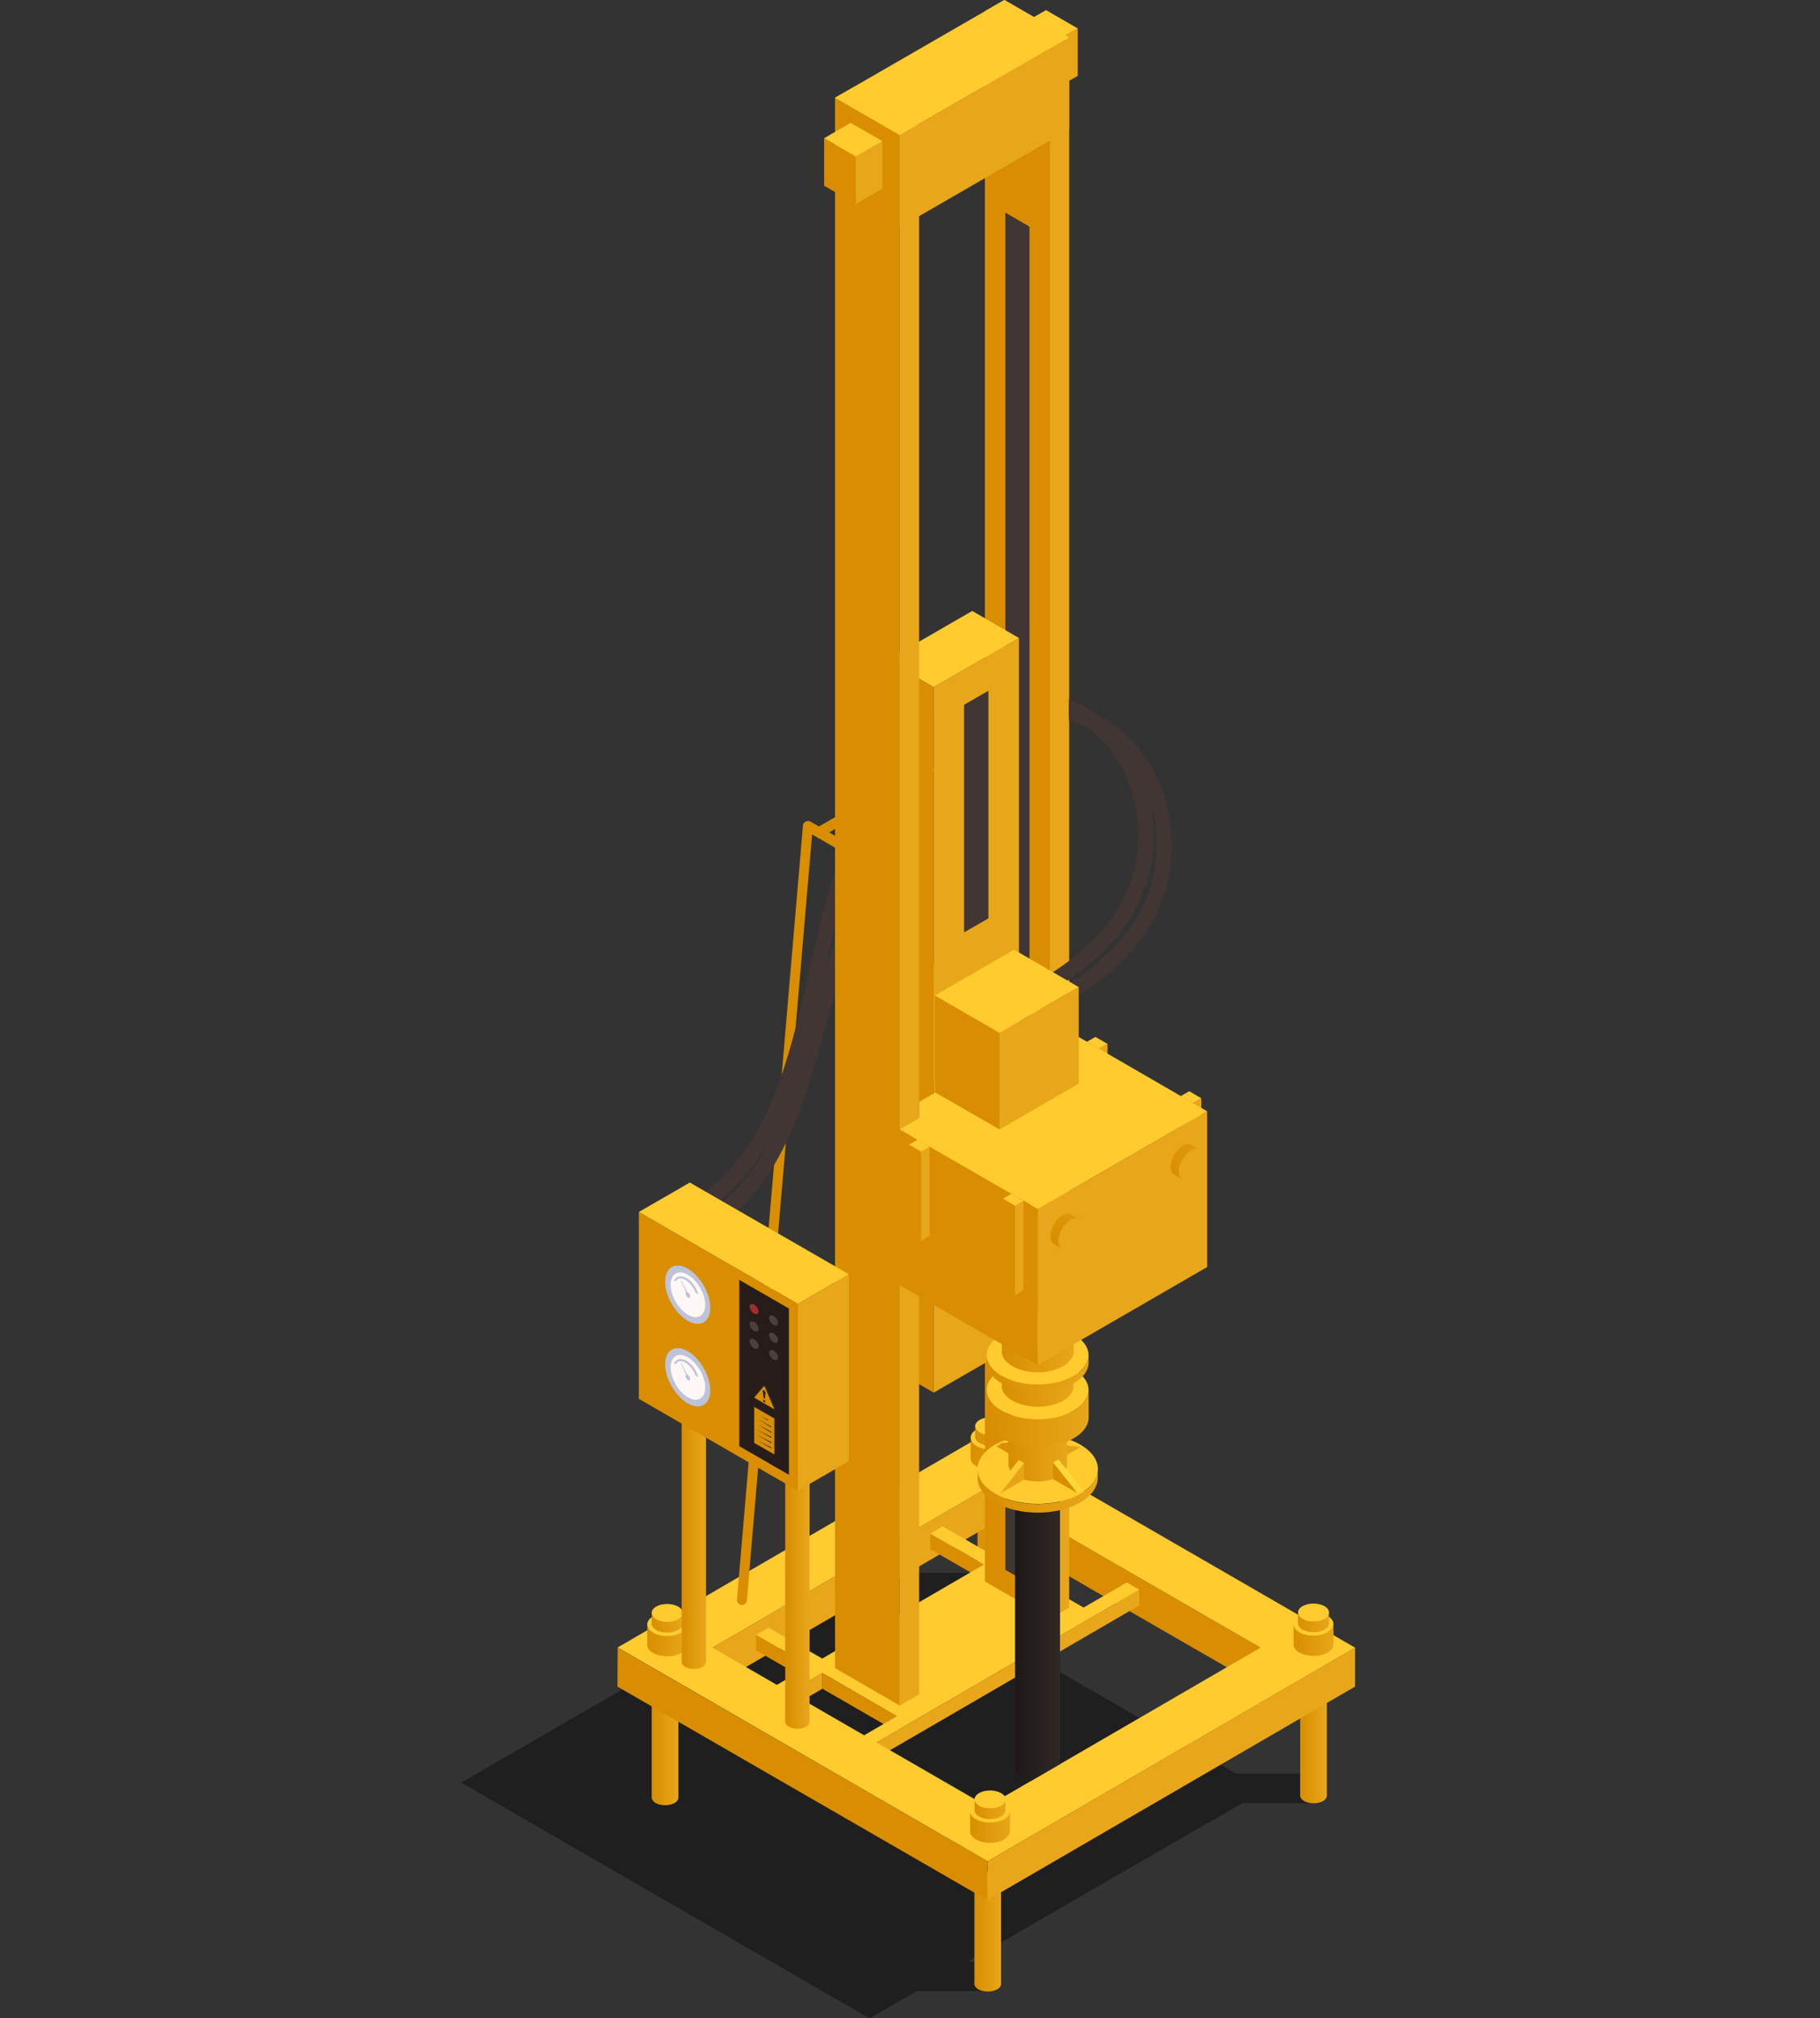 <svg width="442" height="490" viewBox="0 0 442 490" fill="none" xmlns="http://www.w3.org/2000/svg">
<rect x="0" y="0" width="442" height="490" fill="#333333" stroke="none"/>
<g style="mix-blend-mode:multiply" opacity="0.4">
<path d="M318.975 437.772V430.587H300.163L228.131 389.041H238.86V381.857H215.7L207.901 377.366L112 432.761L211.163 490L222.648 483.383H239.569V476.198H235.079L301.629 437.772H318.975Z" fill="black"/>
</g>
<path d="M289.717 289.453L286.74 287.752V266.104L289.717 267.806V289.453Z" fill="#D88E00"/>
<path d="M291.751 288.272L289.718 289.453V267.806L291.751 266.624V288.272Z" fill="#E8A61A"/>
<path d="M289.717 267.806L286.74 266.104L288.819 264.923L291.75 266.624L289.717 267.806Z" fill="#FFCB2E"/>
<path d="M266.888 276.313L263.958 274.612V252.917L266.888 254.618V276.313Z" fill="#D88E00"/>
<path d="M268.968 275.132L266.889 276.313V254.618L268.968 253.437V275.132Z" fill="#E8A61A"/>
<path d="M266.888 254.618L263.958 252.917L266.037 251.735L268.968 253.437L266.888 254.618Z" fill="#FFCB2E"/>
<path d="M255.261 22.121L247.557 17.678V6.192L255.261 10.635V22.121Z" fill="#D88E00"/>
<path d="M261.736 18.433L255.26 22.12V10.634L261.736 6.901V18.433Z" fill="#E8A61A"/>
<path d="M255.261 10.635L247.557 6.192L254.032 2.458L261.736 6.901L255.261 10.635Z" fill="#FFCB2E"/>
<path d="M321.29 412.012C320.014 412.721 317.982 412.721 316.706 412.012C315.429 411.303 315.429 410.122 316.706 409.366C317.982 408.657 320.014 408.657 321.29 409.366C322.567 410.075 322.567 411.256 321.29 412.012Z" fill="#FFCB2E"/>
<path d="M322.236 410.641V435.928C322.236 436.401 321.952 436.874 321.29 437.252C320.014 437.961 317.982 437.961 316.705 437.252C316.091 436.874 315.76 436.401 315.76 435.976V410.689C315.76 411.161 316.091 411.634 316.705 412.012C317.982 412.721 320.014 412.721 321.29 412.012C321.905 411.634 322.236 411.161 322.236 410.689V410.641Z" fill="url(#paint0_linear_52_12508)"/>
<path d="M242.168 457.671C240.892 458.38 238.86 458.38 237.584 457.671C236.307 456.962 236.307 455.78 237.584 455.024C238.86 454.315 240.892 454.315 242.168 455.024C243.444 455.733 243.444 456.915 242.168 457.671Z" fill="#FFCB2E"/>
<path d="M243.114 456.347V481.634C243.114 482.107 242.83 482.579 242.168 482.958C240.892 483.667 238.86 483.667 237.584 482.958C236.969 482.579 236.638 482.107 236.638 481.634V456.347C236.638 456.82 236.969 457.292 237.584 457.623C238.86 458.332 240.892 458.332 242.168 457.623C242.783 457.245 243.114 456.773 243.114 456.3V456.347Z" fill="url(#paint1_linear_52_12508)"/>
<path d="M242.925 366.732C241.649 367.441 239.617 367.441 238.34 366.732C237.064 366.023 237.064 364.841 238.34 364.085C239.617 363.376 241.649 363.376 242.925 364.085C244.201 364.794 244.201 365.976 242.925 366.732Z" fill="#FFCB2E"/>
<path d="M243.87 365.408V390.695C243.87 391.168 243.586 391.64 242.925 392.019C241.648 392.728 239.616 392.728 238.34 392.019C237.725 391.64 237.395 391.168 237.395 390.742V365.455C237.395 365.928 237.725 366.401 238.34 366.779C239.616 367.488 241.648 367.488 242.925 366.779C243.539 366.401 243.87 365.928 243.87 365.455V365.408Z" fill="url(#paint2_linear_52_12508)"/>
<path d="M163.803 412.438C162.527 413.147 160.495 413.147 159.218 412.438C157.942 411.729 157.942 410.547 159.218 409.791C160.495 409.082 162.527 409.082 163.803 409.791C165.079 410.5 165.079 411.681 163.803 412.438Z" fill="#FFCB2E"/>
<path d="M164.748 411.114V436.401C164.748 436.874 164.465 437.346 163.803 437.724C162.527 438.433 160.494 438.433 159.218 437.724C158.604 437.346 158.273 436.874 158.273 436.448V411.161C158.273 411.634 158.604 412.107 159.218 412.485C160.494 413.194 162.527 413.194 163.803 412.485C164.418 412.107 164.748 411.634 164.748 411.161V411.114Z" fill="url(#paint3_linear_52_12508)"/>
<path d="M306.12 400.007L306.072 409.46L239.287 370.938L239.334 361.438L306.12 400.007Z" fill="#D88E00"/>
<path d="M239.334 361.438L239.286 370.938L172.973 409.46L173.02 400.007L239.334 361.438Z" fill="#E8A61A"/>
<path d="M239.853 451.857L239.806 461.31L149.954 409.46L150.001 400.007L239.853 451.857Z" fill="#D88E00"/>
<path d="M329.09 400.007V409.46L239.806 461.31L239.853 451.857L329.09 400.007Z" fill="#E8A61A"/>
<path d="M255.546 373.727V377.509L245.053 383.606V379.825L255.546 373.727Z" fill="#E8A61A"/>
<path d="M238.955 379.824V383.606L225.91 376.09V372.309L238.955 379.824Z" fill="#D88E00"/>
<path d="M196.653 404.402V408.183L183.608 400.668L183.655 396.887L196.653 404.402Z" fill="#D88E00"/>
<path d="M189.233 412.296V416.077L186.161 414.281V410.5L189.233 412.296Z" fill="#D88E00"/>
<path d="M199.725 406.151V409.98L189.232 416.077V412.296L199.725 406.151Z" fill="#E8A61A"/>
<path d="M217.828 416.644V420.425L199.725 409.98V406.151L217.828 416.644Z" fill="#D88E00"/>
<path d="M276.673 385.922V389.75L210.36 428.272V424.49L276.673 385.922Z" fill="#E8A61A"/>
<path d="M276.673 385.922L210.36 424.49L207.335 422.741L217.828 416.644L199.725 406.151L189.233 412.296L186.16 410.5L196.653 404.402L183.655 396.887L186.633 395.138L199.678 402.654L238.956 379.825L225.911 372.309L228.936 370.56L241.981 378.076L252.474 371.978L255.546 373.727L245.053 379.825L263.156 390.27L273.649 384.173L276.673 385.922Z" fill="#FFCB2E"/>
<path d="M210.36 424.49V428.272L207.288 426.523L207.335 422.742L210.36 424.49Z" fill="#D88E00"/>
<path d="M239.238 348.109L329.09 400.007L239.853 451.857L150.001 399.96L239.238 348.109ZM239.758 438.528L263.958 424.49L306.119 400.007L239.333 361.438L173.02 400.007L239.806 438.575L239.758 438.528Z" fill="#FFCB2E"/>
<path d="M180.204 389.655C179.401 389.608 178.928 388.993 178.975 388.332L194.998 200.452C194.998 200.027 195.282 199.648 195.66 199.459C196.038 199.27 196.464 199.27 196.842 199.459L207.051 205.368C207.618 205.698 207.855 206.455 207.476 207.069C207.146 207.636 206.389 207.873 205.775 207.494L197.22 202.579L181.386 388.521C181.339 389.183 180.819 389.655 180.157 389.655H180.204Z" fill="#D88E00"/>
<path d="M216.598 368.622C215.795 368.575 215.322 367.961 215.369 367.299L231.392 179.419C231.392 178.994 231.676 178.616 232.054 178.427C232.432 178.238 232.858 178.238 233.236 178.427L246.092 185.847C246.659 186.178 246.895 186.934 246.565 187.549C246.234 188.116 245.478 188.352 244.863 188.021L233.708 181.593L217.875 367.535C217.827 368.197 217.307 368.67 216.646 368.67L216.598 368.622Z" fill="#D88E00"/>
<path d="M199.394 203.052C198.968 203.052 198.543 202.816 198.306 202.437C197.976 201.87 198.165 201.067 198.732 200.736L234.653 179.986C235.221 179.656 235.977 179.845 236.355 180.412C236.733 180.979 236.497 181.782 235.93 182.113L200.008 202.863C200.008 202.863 199.583 203.052 199.394 203.052Z" fill="#D88E00"/>
<path d="M168.482 295.409C167.867 295.409 167.253 295.078 166.922 294.511C166.402 293.66 166.686 292.526 167.537 291.958C186.206 280.709 191.358 258.4 196.747 234.815C202.702 208.866 208.847 182.066 234.559 170.817C235.504 170.392 236.591 170.817 237.017 171.762C237.442 172.708 237.017 173.795 236.071 174.22C212.061 184.713 206.389 209.48 200.386 235.665C195.045 259.014 189.515 283.12 169.474 295.172C169.191 295.361 168.86 295.456 168.529 295.456L168.482 295.409Z" fill="#413634"/>
<path d="M172.877 297.913C172.263 297.913 171.648 297.583 171.318 297.015C170.798 296.165 171.081 295.03 171.932 294.463C186.632 285.625 192.445 264.402 197.077 247.387C198.022 243.936 198.92 240.675 199.866 237.603L201.236 233.065C207.381 212.599 214.991 187.076 234.889 175.354C235.74 174.835 236.875 175.118 237.442 176.016C237.962 176.914 237.678 178.049 236.78 178.568C218.158 189.534 210.737 214.254 204.829 234.153L203.458 238.737C202.56 241.762 201.662 245.024 200.717 248.427C195.896 266.104 189.893 288.13 173.917 297.725C173.634 297.914 173.303 298.008 172.972 298.008L172.877 297.913Z" fill="#413634"/>
<path d="M244.012 350.993C242.121 352.08 239.049 352.08 237.158 350.993C235.268 349.906 235.268 348.11 237.158 347.022C239.049 345.935 242.121 345.935 244.012 347.022C245.902 348.11 245.902 349.906 244.012 350.993Z" fill="#FFCB2E"/>
<path d="M245.43 349.008V353.923C245.43 354.632 244.957 355.389 244.012 355.956C242.121 357.043 239.049 357.043 237.158 355.956C236.213 355.436 235.74 354.727 235.74 354.018V349.102C235.74 349.811 236.213 350.52 237.158 351.04C239.049 352.127 242.121 352.127 244.012 351.04C244.957 350.473 245.43 349.764 245.43 349.008Z" fill="url(#paint4_linear_52_12508)"/>
<path d="M243.256 347.779C241.791 348.629 239.38 348.629 237.915 347.779C236.45 346.928 236.45 345.557 237.915 344.706C239.38 343.856 241.791 343.856 243.256 344.706C244.721 345.557 244.721 346.928 243.256 347.779Z" fill="#FFCB2E"/>
<path d="M244.342 346.171V348.771C244.342 349.338 243.964 349.905 243.255 350.331C241.79 351.181 239.38 351.181 237.914 350.331C237.205 349.905 236.827 349.338 236.827 348.818V346.219C236.827 346.786 237.205 347.306 237.914 347.731C239.38 348.582 241.79 348.582 243.255 347.731C244.012 347.306 244.39 346.739 244.342 346.171Z" fill="url(#paint5_linear_52_12508)"/>
<path d="M259.656 9.075L243.917 0L239.19 2.694L254.93 11.769L259.656 9.075Z" fill="#FFCB2E"/>
<path d="M254.93 393.012L239.19 383.937V2.694L254.93 11.77V393.012Z" fill="#D88E00"/>
<path d="M244.154 381.101V51.614L250.015 55.017V384.457L244.154 381.101Z" fill="#413634"/>
<path d="M259.657 390.27L254.93 393.012V11.769L259.657 9.075V390.27Z" fill="#E8A61A"/>
<path d="M226.76 338.089L215.416 331.519V160.277L226.76 166.8V338.089Z" fill="#D88E00"/>
<path d="M247.462 326.131L226.759 338.089V166.799L247.462 154.889V326.131Z" fill="#E8A61A"/>
<path d="M234.133 171.1L240.041 167.697V222.951L234.133 226.354V171.1Z" fill="#413634"/>
<path d="M226.76 166.799L215.416 160.277L236.118 148.319L247.462 154.889L226.76 166.799Z" fill="#FFCB2E"/>
<path d="M223.215 30.108L207.523 21.033L202.796 23.727L218.488 32.802L223.215 30.108Z" fill="#FFCB2E"/>
<path d="M218.488 414.045L202.796 404.97V23.727L218.488 32.802V414.045Z" fill="#D88E00"/>
<path d="M223.215 411.303L218.489 414.044V32.802L223.215 30.107V411.303Z" fill="#E8A61A"/>
<path d="M322.425 396.273C320.535 397.36 317.462 397.36 315.572 396.273C313.681 395.186 313.681 393.39 315.572 392.303C317.462 391.215 320.535 391.215 322.425 392.303C324.316 393.39 324.316 395.186 322.425 396.273Z" fill="#FFCB2E"/>
<path d="M323.843 394.288V399.203C323.843 399.912 323.371 400.669 322.425 401.188C320.535 402.276 317.462 402.276 315.572 401.188C314.626 400.669 314.154 399.96 314.154 399.251V394.335C314.154 395.044 314.626 395.753 315.572 396.273C317.462 397.36 320.535 397.36 322.425 396.273C323.371 395.706 323.843 394.997 323.843 394.24V394.288Z" fill="url(#paint6_linear_52_12508)"/>
<path d="M321.669 393.011C320.204 393.862 317.794 393.862 316.328 393.011C314.863 392.161 314.863 390.79 316.328 389.939C317.794 389.088 320.204 389.088 321.669 389.939C323.135 390.79 323.135 392.161 321.669 393.011Z" fill="#FFCB2E"/>
<path d="M322.756 391.452V394.052C322.756 394.619 322.378 395.186 321.669 395.611C320.204 396.462 317.794 396.462 316.328 395.611C315.619 395.186 315.241 394.619 315.241 394.099V391.499C315.241 392.066 315.619 392.586 316.328 393.012C317.794 393.862 320.204 393.862 321.669 393.012C322.426 392.586 322.804 392.019 322.756 391.452Z" fill="url(#paint7_linear_52_12508)"/>
<path d="M243.871 441.647C241.98 442.735 238.908 442.735 237.018 441.647C235.127 440.56 235.127 438.764 237.018 437.677C238.908 436.59 241.98 436.59 243.871 437.677C245.762 438.764 245.762 440.56 243.871 441.647Z" fill="#FFCB2E"/>
<path d="M245.289 439.615V444.531C245.289 445.24 244.816 445.996 243.871 446.563C241.98 447.65 238.908 447.65 237.018 446.563C236.072 446.043 235.6 445.334 235.6 444.625V439.71C235.6 440.419 236.072 441.128 237.018 441.647C238.908 442.735 241.98 442.735 243.871 441.647C244.816 441.08 245.289 440.371 245.289 439.615Z" fill="url(#paint8_linear_52_12508)"/>
<path d="M243.115 438.386C241.65 439.237 239.239 439.237 237.774 438.386C236.309 437.535 236.309 436.165 237.774 435.314C239.239 434.463 241.65 434.463 243.115 435.314C244.58 436.165 244.58 437.535 243.115 438.386Z" fill="#FFCB2E"/>
<path d="M244.202 436.826V439.426C244.202 439.993 243.824 440.56 243.115 440.985C241.649 441.836 239.239 441.836 237.774 440.985C237.065 440.56 236.687 439.993 236.687 439.473V436.873C236.687 437.441 237.065 437.96 237.774 438.386C239.239 439.237 241.649 439.237 243.115 438.386C243.871 437.96 244.249 437.393 244.202 436.826Z" fill="url(#paint9_linear_52_12508)"/>
<path d="M165.457 396.367C163.567 397.455 160.495 397.455 158.604 396.367C156.713 395.28 156.713 393.484 158.604 392.397C160.495 391.31 163.567 391.31 165.457 392.397C167.348 393.484 167.348 395.28 165.457 396.367Z" fill="#FFCB2E"/>
<path d="M166.876 394.335V399.251C166.876 399.96 166.403 400.716 165.457 401.283C163.567 402.37 160.495 402.37 158.604 401.283C157.659 400.763 157.186 400.054 157.186 399.345V394.43C157.186 395.139 157.659 395.848 158.604 396.368C160.495 397.455 163.567 397.455 165.457 396.368C166.403 395.8 166.876 395.091 166.876 394.382V394.335Z" fill="url(#paint10_linear_52_12508)"/>
<path d="M164.701 393.106C163.236 393.957 160.825 393.957 159.36 393.106C157.895 392.255 157.895 390.885 159.36 390.034C160.825 389.183 163.236 389.183 164.701 390.034C166.166 390.885 166.166 392.255 164.701 393.106Z" fill="#FFCB2E"/>
<path d="M165.788 391.546V394.146C165.788 394.713 165.41 395.28 164.701 395.706C163.236 396.556 160.825 396.556 159.36 395.706C158.651 395.28 158.273 394.713 158.273 394.193V391.593C158.273 392.161 158.651 392.681 159.36 393.106C160.825 393.957 163.236 393.957 164.701 393.106C165.457 392.681 165.835 392.113 165.788 391.546Z" fill="url(#paint11_linear_52_12508)"/>
<path d="M170.608 328.636C169.426 329.298 167.583 329.298 166.401 328.636C165.22 327.974 165.22 326.887 166.401 326.226C167.583 325.564 169.426 325.564 170.608 326.226C171.79 326.887 171.79 327.974 170.608 328.636Z" fill="#FFCB2E"/>
<path d="M171.459 327.407V403.457C171.459 403.883 171.175 404.355 170.608 404.686C169.427 405.348 167.583 405.348 166.402 404.686C165.834 404.355 165.551 403.93 165.551 403.504V327.454C165.551 327.88 165.834 328.305 166.402 328.636C167.583 329.298 169.427 329.298 170.608 328.636C171.175 328.305 171.506 327.833 171.459 327.407Z" fill="url(#paint12_linear_52_12508)"/>
<path d="M195.706 343.146C194.525 343.808 192.681 343.808 191.5 343.146C190.318 342.485 190.318 341.398 191.5 340.736C192.681 340.074 194.525 340.074 195.706 340.736C196.888 341.398 196.888 342.485 195.706 343.146Z" fill="#FFCB2E"/>
<path d="M196.604 341.917V417.967C196.604 418.393 196.321 418.865 195.754 419.196C194.572 419.858 192.729 419.858 191.547 419.196C190.98 418.865 190.696 418.44 190.696 418.015V341.965C190.696 342.39 190.98 342.815 191.547 343.146C192.729 343.808 194.572 343.808 195.754 343.146C196.321 342.815 196.652 342.343 196.604 341.917Z" fill="url(#paint13_linear_52_12508)"/>
<path d="M193.769 361.911L155.153 339.602V294.227L193.769 316.536V361.911Z" fill="#D88E00"/>
<path d="M206.152 354.726L193.768 361.911V316.536L206.152 309.352V354.726Z" fill="#E8A61A"/>
<path d="M193.769 316.536L155.153 294.227L167.536 287.09L206.152 309.352L193.769 316.536Z" fill="#FFCB2E"/>
<path d="M255.828 359.122C253.701 360.351 250.25 360.351 248.124 359.122C245.997 357.893 245.997 355.908 248.124 354.679C250.25 353.45 253.701 353.45 255.828 354.679C257.955 355.908 257.955 357.893 255.828 359.122Z" fill="#FFCB2E"/>
<path d="M248.124 431.58C248.786 431.958 249.589 432.194 250.44 432.336L257.435 428.271V356.901C257.435 357.704 256.915 358.555 255.828 359.17C253.701 360.398 250.251 360.398 248.124 359.17C247.084 358.555 246.517 357.752 246.517 356.948V429.406C246.517 430.209 247.084 431.013 248.124 431.627V431.58Z" fill="url(#paint14_linear_52_12508)"/>
<path d="M262.351 362.62C256.632 365.928 247.415 365.928 241.696 362.62C235.977 359.311 235.977 353.97 241.696 350.709C247.415 347.447 256.632 347.4 262.351 350.709C268.07 354.017 268.07 359.358 262.351 362.62Z" fill="#FFCB2E"/>
<path d="M266.605 356.57V358.697C266.605 360.871 265.234 363.092 262.351 364.747C256.632 368.055 247.415 368.055 241.696 364.747C238.86 363.14 237.442 361.013 237.442 358.886V356.759C237.442 358.886 238.908 361.013 241.696 362.667C247.415 365.975 256.632 365.975 262.351 362.667C265.234 361.013 266.652 358.791 266.605 356.617V356.57Z" fill="url(#paint15_linear_52_12508)"/>
<path d="M242.027 351.134L243.303 350.378L249.211 349.764L247.935 350.52L242.027 351.134Z" fill="#D88E00"/>
<path d="M247.935 350.52L249.211 349.764V353.781L247.888 354.538L247.935 350.52Z" fill="#B07B0F"/>
<path d="M247.888 354.538L242.027 351.134L247.935 350.52L247.888 354.538Z" fill="#D88E00"/>
<path d="M262.446 351.276L261.17 350.52L255.262 349.906L256.538 350.662L262.446 351.276Z" fill="#FFCB2E"/>
<path d="M256.538 350.662L255.262 349.906V353.923L256.585 354.679L256.538 350.662Z" fill="#B07B0F"/>
<path d="M256.585 354.68L262.446 351.276L256.538 350.662L256.585 354.68Z" fill="#E6A317"/>
<path d="M257.057 348.535C254.268 350.142 249.778 350.142 246.989 348.535C244.201 346.928 244.201 344.328 246.989 342.721C249.778 341.114 254.268 341.114 257.057 342.721C259.846 344.328 259.846 346.928 257.057 348.535Z" fill="#FFCB2E"/>
<path d="M259.137 345.604V355.53C259.137 356.617 258.475 357.657 257.057 358.46C254.268 360.067 249.778 360.067 246.989 358.46C245.619 357.657 244.91 356.617 244.91 355.577V345.652C244.91 346.691 245.619 347.731 246.989 348.535C249.778 350.142 254.268 350.142 257.057 348.535C258.475 347.731 259.137 346.644 259.137 345.604Z" fill="url(#paint16_linear_52_12508)"/>
<path d="M255.733 355.057L257.057 354.301L262.918 361.721L261.642 362.478L255.733 355.057Z" fill="#FFD73B"/>
<path d="M255.733 355.057L261.642 362.477L255.733 359.074V355.057Z" fill="#D88E00"/>
<path d="M248.738 355.199L247.415 354.443L241.554 361.863L242.83 362.62L248.738 355.199Z" fill="#FFCB2E"/>
<path d="M248.738 355.199L242.83 362.619L248.738 359.216V355.199Z" fill="#E7A418"/>
<path d="M260.744 342.485C255.922 345.273 248.077 345.273 243.255 342.485C238.434 339.696 238.434 335.206 243.255 332.417C248.077 329.628 255.922 329.628 260.744 332.417C265.565 335.206 265.565 339.696 260.744 342.485Z" fill="#FFCB2E"/>
<path d="M264.384 337.38V344.091C264.384 345.935 263.202 347.778 260.744 349.196C255.923 351.985 248.077 351.985 243.256 349.196C240.893 347.825 239.664 346.029 239.617 344.233V337.521C239.617 339.317 240.846 341.114 243.256 342.484C248.077 345.273 255.923 345.273 260.744 342.484C263.202 341.066 264.384 339.223 264.384 337.38Z" fill="url(#paint17_linear_52_12508)"/>
<path d="M258.192 335.348C254.789 337.333 249.259 337.333 245.856 335.348C242.452 333.363 242.452 330.196 245.856 328.211C249.259 326.226 254.789 326.226 258.192 328.211C261.595 330.196 261.595 333.363 258.192 335.348Z" fill="#FFCB2E"/>
<path d="M260.744 331.708V336.435C260.744 337.758 259.893 339.035 258.192 340.027C254.789 342.012 249.259 342.012 245.856 340.027C244.154 339.035 243.303 337.806 243.303 336.53V331.803C243.303 333.079 244.154 334.355 245.856 335.301C249.259 337.286 254.789 337.286 258.192 335.301C259.893 334.308 260.744 332.985 260.744 331.708Z" fill="url(#paint18_linear_52_12508)"/>
<path d="M260.744 334.024C255.922 336.813 248.077 336.813 243.255 334.024C238.434 331.235 238.434 326.745 243.255 323.956C248.077 321.168 255.922 321.168 260.744 323.956C265.565 326.745 265.565 331.235 260.744 334.024Z" fill="#FFCB2E"/>
<path d="M264.384 328.919V330.715C264.384 332.558 263.202 334.402 260.744 335.82C255.923 338.608 248.077 338.608 243.256 335.82C240.893 334.449 239.664 332.653 239.617 330.857V329.061C239.617 330.857 240.846 332.653 243.256 334.024C248.077 336.812 255.923 336.812 260.744 334.024C263.202 332.606 264.384 330.762 264.384 328.919Z" fill="url(#paint19_linear_52_12508)"/>
<path d="M258.192 326.982C254.789 328.967 249.259 328.967 245.856 326.982C242.452 324.997 242.452 321.83 245.856 319.845C249.259 317.859 254.789 317.859 258.192 319.845C261.595 321.83 261.595 324.997 258.192 326.982Z" fill="#FFCB2E"/>
<path d="M260.744 323.342V328.068C260.744 329.392 259.893 330.668 258.192 331.661C254.789 333.646 249.259 333.646 245.856 331.661C244.154 330.668 243.303 329.439 243.303 328.163V323.437C243.303 324.713 244.154 325.989 245.856 326.934C249.259 328.919 254.789 328.919 258.192 326.934C259.893 325.942 260.744 324.618 260.744 323.342Z" fill="url(#paint20_linear_52_12508)"/>
<path d="M218.488 55.206L202.796 46.131V23.727L218.488 32.802V55.206Z" fill="#D88E00"/>
<path d="M259.657 31.432L218.489 55.206V32.802L259.657 9.075V31.432Z" fill="#E8A61A"/>
<path d="M218.488 32.802L202.796 23.727L243.917 0L259.657 9.075L218.488 32.802Z" fill="#FFCB2E"/>
<path d="M252.047 331.378L218.489 311.999V274.186L252.047 293.518V331.378Z" fill="#D88E00"/>
<path d="M293.169 307.603L252.048 331.377V293.518L293.169 269.79V307.603Z" fill="#E8A61A"/>
<path d="M252.047 293.518L218.489 274.186L259.657 250.412L293.168 269.791L252.047 293.518Z" fill="#FFCB2E"/>
<path d="M252.236 250.743L223.263 267.475V271.823L252.993 288.981L285.748 270.074L252.236 250.743Z" fill="#FFCB2E"/>
<path d="M267.929 174.788C265.376 172.613 262.588 170.912 259.61 169.73V173.795C261.689 174.788 263.675 176.016 265.518 177.623C272.939 184.004 277.098 194.45 276.389 204.943C275.207 222.951 261.879 232.829 248.975 240.108C248.077 240.628 247.793 241.715 248.266 242.613C248.597 243.228 249.211 243.559 249.873 243.559C250.204 243.559 250.488 243.464 250.771 243.322C264.525 235.571 278.752 224.936 280.076 205.179C280.832 193.41 276.295 182.019 267.929 174.835V174.788Z" fill="#413634"/>
<path d="M270.103 175.733C266.841 173.464 263.344 171.904 259.61 171.054V174.882C262.54 175.686 265.376 176.962 267.976 178.758C275.822 184.241 280.643 193.788 280.879 204.328C281.304 224.227 266.416 235.24 253.371 242.613C252.473 243.133 252.189 244.268 252.662 245.118C252.992 245.733 253.607 246.064 254.269 246.064C254.6 246.064 254.883 245.969 255.167 245.827C269.11 237.934 284.991 226.118 284.566 204.281C284.329 192.607 278.894 181.925 270.103 175.78V175.733Z" fill="#413634"/>
<path d="M242.737 274.186L227.044 265.159V241.668L242.737 250.743V274.186Z" fill="#D88E00"/>
<path d="M261.974 263.079L242.737 274.187V250.743L261.974 239.636V263.079Z" fill="#E8A61A"/>
<path d="M242.737 250.743L227.044 241.668L246.281 230.561L261.974 239.636L242.737 250.743Z" fill="#FFCB2E"/>
<path d="M207.854 49.535L200.149 45.092V33.559L207.854 38.002V49.535Z" fill="#D88E00"/>
<path d="M214.281 45.8L207.853 49.534V38.001L214.281 34.267V45.8Z" fill="#E8A61A"/>
<path d="M207.854 38.002L200.149 33.559L206.577 29.825L214.282 34.268L207.854 38.002Z" fill="#FFCB2E"/>
<path d="M246.518 314.409L243.587 312.708V291.013L246.518 292.715V314.409Z" fill="#D88E00"/>
<path d="M248.55 313.228L246.518 314.409V292.715L248.55 291.533V313.228Z" fill="#E8A61A"/>
<path d="M246.518 292.715L243.587 291.013L245.62 289.831L248.55 291.533L246.518 292.715Z" fill="#FFCB2E"/>
<path d="M223.688 301.27L220.758 299.568V277.873L223.688 279.575V301.27Z" fill="#D88E00"/>
<path d="M225.767 300.041L223.688 301.27V279.575L225.767 278.393V300.041Z" fill="#E8A61A"/>
<path d="M223.688 279.575L220.758 277.873L222.837 276.692L225.768 278.393L223.688 279.575Z" fill="#FFCB2E"/>
<path d="M289.197 279.338C287.59 280.284 286.267 282.552 286.267 284.443C286.267 286.334 287.59 287.09 289.197 286.145C290.804 285.199 292.128 282.931 292.128 281.04C292.128 279.149 290.804 278.393 289.197 279.338Z" fill="#E8A61A"/>
<path d="M291.324 279.102L289.386 277.968C288.866 277.637 288.11 277.684 287.26 278.157C285.653 279.102 284.329 281.371 284.329 283.262C284.329 284.207 284.66 284.869 285.18 285.152L287.118 286.286C286.598 285.956 286.267 285.294 286.267 284.396C286.267 282.505 287.59 280.236 289.197 279.291C290.001 278.818 290.757 278.771 291.324 279.102Z" fill="url(#paint21_linear_52_12508)"/>
<path d="M260.035 296.165C258.428 297.11 257.104 299.379 257.104 301.269C257.104 303.16 258.428 303.916 260.035 302.971C261.642 302.025 262.965 299.757 262.965 297.866C262.965 295.976 261.642 295.219 260.035 296.165Z" fill="#E8A61A"/>
<path d="M262.115 295.975L260.177 294.841C259.657 294.51 258.901 294.558 258.05 295.03C256.443 295.976 255.12 298.244 255.12 300.135C255.12 301.08 255.451 301.742 255.971 302.025L257.908 303.16C257.388 302.829 257.058 302.167 257.058 301.269C257.058 299.379 258.381 297.11 259.988 296.165C260.791 295.692 261.548 295.645 262.115 295.975Z" fill="url(#paint22_linear_52_12508)"/>
<path d="M191.595 358.035L179.542 351.087V310.722L191.595 317.67V358.035Z" fill="#261C1A"/>
<path d="M183.465 339.791C183.465 339.791 183.181 339.554 183.087 339.365C182.992 339.176 182.992 339.035 183.087 338.94L185.308 336.34C185.308 336.34 185.544 336.246 185.686 336.34C185.828 336.435 185.97 336.577 186.064 336.766L188.286 341.918C188.286 341.918 188.38 342.249 188.286 342.343C188.191 342.438 188.049 342.438 187.908 342.343L183.417 339.743L183.465 339.791Z" fill="#302725"/>
<path d="M183.276 339.176L185.497 336.576C185.497 336.576 185.639 336.576 185.734 336.718L187.955 341.87C187.955 341.87 187.955 342.059 187.861 342.012L183.37 339.412C183.37 339.412 183.228 339.223 183.276 339.176Z" fill="#D88E00"/>
<path d="M185.45 339.413L185.214 337.711C185.167 337.144 185.97 337.711 185.923 338.136L185.781 339.554L185.403 339.46L185.45 339.413ZM185.592 339.838C185.592 339.838 185.308 339.838 185.308 339.98C185.308 340.122 185.45 340.358 185.592 340.452C185.734 340.547 185.876 340.452 185.876 340.311C185.876 340.169 185.734 339.932 185.592 339.838Z" fill="#302725"/>
<path d="M182.945 350.378V341.208L188.286 344.281V353.45L182.945 350.378Z" fill="#302725"/>
<path d="M188.05 353.072L183.182 350.284V341.587L188.05 344.375V353.072Z" fill="#D88E00"/>
<path d="M186.537 344.848L184.647 343.761L186.537 344.659V344.895V344.848ZM187.341 346.36L183.843 344.328L187.341 346.55V346.313V346.36ZM187.341 347.826L183.843 345.793L187.341 347.589V347.826ZM187.341 349.102L183.843 347.069L187.341 348.865V349.102ZM187.341 350.378L183.843 348.346L187.341 350.142V350.378ZM187.341 351.654L183.843 349.622L187.341 351.418V351.654Z" fill="#302725"/>
<path d="M184.222 318.427C184.222 319.041 183.749 319.23 183.135 318.899C182.52 318.569 182.047 317.765 182.047 317.198C182.047 316.631 182.52 316.394 183.135 316.725C183.749 317.056 184.222 317.859 184.222 318.427Z" fill="#A02E2E"/>
<path d="M188.948 321.168C188.948 321.782 188.476 321.972 187.861 321.641C187.247 321.31 186.774 320.506 186.774 319.939C186.774 319.372 187.247 319.136 187.861 319.466C188.476 319.797 188.948 320.601 188.948 321.168Z" fill="#4C403E"/>
<path d="M184.222 322.634C184.222 323.248 183.749 323.437 183.135 323.106C182.52 322.775 182.047 321.972 182.047 321.405C182.047 320.837 182.52 320.601 183.135 320.932C183.749 321.263 184.222 322.066 184.222 322.634Z" fill="#4C403E"/>
<path d="M188.948 325.375C188.948 325.989 188.476 326.178 187.861 325.847C187.247 325.516 186.774 324.713 186.774 324.146C186.774 323.579 187.247 323.342 187.861 323.673C188.476 324.004 188.948 324.807 188.948 325.375Z" fill="#4C403E"/>
<path d="M184.222 326.84C184.222 327.455 183.749 327.644 183.135 327.313C182.52 326.982 182.047 326.179 182.047 325.611C182.047 325.044 182.52 324.808 183.135 325.139C183.749 325.47 184.222 326.273 184.222 326.84Z" fill="#4C403E"/>
<path d="M188.948 329.581C188.948 330.196 188.476 330.385 187.861 330.054C187.247 329.723 186.774 328.92 186.774 328.353C186.774 327.785 187.247 327.549 187.861 327.88C188.476 328.211 188.948 329.014 188.948 329.581Z" fill="#4C403E"/>
<path d="M172.5 317.481C172.5 320.979 170.042 322.397 167.017 320.648C163.992 318.899 161.534 314.645 161.534 311.148C161.534 307.65 163.992 306.232 167.017 307.981C170.042 309.73 172.5 313.983 172.5 317.481Z" fill="#BEC3D8"/>
<path d="M171.271 316.772C171.271 319.466 169.381 320.553 167.065 319.182C164.749 317.812 162.858 314.551 162.858 311.904C162.858 309.257 164.749 308.122 167.065 309.493C169.381 310.817 171.271 314.125 171.271 316.772Z" fill="#FFF7F5"/>
<path d="M164.654 309.966C165.221 309.729 165.977 309.871 166.734 310.296C168.01 311.005 169.144 312.613 169.569 314.22L168.908 313.841C168.435 312.518 167.49 311.336 166.45 310.722C165.836 310.391 165.268 310.249 164.796 310.438C164.512 310.533 164.276 310.769 164.134 311.1L163.708 310.864C163.945 310.438 164.228 310.155 164.607 309.966H164.654Z" fill="#BEC3D8"/>
<path d="M165.411 310.769L166.876 313.652C167.349 313.841 167.632 314.314 167.632 314.692C167.632 315.07 167.396 315.212 167.065 315.023C166.734 314.834 166.498 314.409 166.498 314.03C166.498 313.889 166.545 313.794 166.639 313.747L165.411 311.006C165.411 311.006 165.411 310.864 165.458 310.816L165.411 310.769Z" fill="#BEC3D8"/>
<path d="M172.5 337.522C172.5 341.019 170.042 342.437 167.017 340.688C163.992 338.94 161.534 334.686 161.534 331.188C161.534 327.69 163.992 326.272 167.017 328.021C170.042 329.77 172.5 334.024 172.5 337.522Z" fill="#BEC3D8"/>
<path d="M171.271 336.812C171.271 339.507 169.381 340.594 167.065 339.223C164.749 337.9 162.858 334.591 162.858 331.944C162.858 329.297 164.749 328.163 167.065 329.534C169.381 330.904 171.271 334.166 171.271 336.812Z" fill="#FFF7F5"/>
<path d="M164.654 330.053C165.221 329.817 165.977 329.959 166.734 330.384C168.01 331.093 169.144 332.7 169.569 334.307L168.908 333.929C168.435 332.606 167.49 331.424 166.45 330.81C165.836 330.479 165.268 330.337 164.796 330.526C164.512 330.621 164.276 330.857 164.134 331.188L163.708 330.952C163.945 330.526 164.228 330.243 164.607 330.053H164.654Z" fill="#BEC3D8"/>
<path d="M165.411 330.81L166.876 333.693C167.349 333.882 167.632 334.354 167.632 334.733C167.632 335.111 167.396 335.252 167.065 335.063C166.734 334.874 166.498 334.449 166.498 334.071C166.498 333.929 166.545 333.834 166.639 333.787L165.411 331.046C165.411 331.046 165.411 330.904 165.458 330.857L165.411 330.81Z" fill="#BEC3D8"/>
<defs>
<linearGradient id="paint0_linear_52_12508" x1="315.76" y1="424.254" x2="322.236" y2="424.254" gradientUnits="userSpaceOnUse">
<stop stop-color="#D88E00"/>
<stop offset="1" stop-color="#E8A61A"/>
</linearGradient>
<linearGradient id="paint1_linear_52_12508" x1="236.638" y1="469.912" x2="243.114" y2="469.912" gradientUnits="userSpaceOnUse">
<stop stop-color="#D88E00"/>
<stop offset="1" stop-color="#E8A61A"/>
</linearGradient>
<linearGradient id="paint2_linear_52_12508" x1="237.395" y1="379.021" x2="243.87" y2="379.021" gradientUnits="userSpaceOnUse">
<stop stop-color="#D88E00"/>
<stop offset="1" stop-color="#E8A61A"/>
</linearGradient>
<linearGradient id="paint3_linear_52_12508" x1="158.273" y1="424.679" x2="164.748" y2="424.679" gradientUnits="userSpaceOnUse">
<stop stop-color="#D88E00"/>
<stop offset="1" stop-color="#E8A61A"/>
</linearGradient>
<linearGradient id="paint4_linear_52_12508" x1="235.693" y1="352.884" x2="245.43" y2="352.884" gradientUnits="userSpaceOnUse">
<stop stop-color="#D88E00"/>
<stop offset="1" stop-color="#E8A61A"/>
</linearGradient>
<linearGradient id="paint5_linear_52_12508" x1="236.78" y1="348.629" x2="244.342" y2="348.629" gradientUnits="userSpaceOnUse">
<stop stop-color="#D88E00"/>
<stop offset="1" stop-color="#E8A61A"/>
</linearGradient>
<linearGradient id="paint6_linear_52_12508" x1="314.154" y1="398.116" x2="323.843" y2="398.116" gradientUnits="userSpaceOnUse">
<stop stop-color="#D88E00"/>
<stop offset="1" stop-color="#E8A61A"/>
</linearGradient>
<linearGradient id="paint7_linear_52_12508" x1="315.194" y1="393.863" x2="322.756" y2="393.863" gradientUnits="userSpaceOnUse">
<stop stop-color="#D88E00"/>
<stop offset="1" stop-color="#E8A61A"/>
</linearGradient>
<linearGradient id="paint8_linear_52_12508" x1="235.552" y1="443.491" x2="245.289" y2="443.491" gradientUnits="userSpaceOnUse">
<stop stop-color="#D88E00"/>
<stop offset="1" stop-color="#E8A61A"/>
</linearGradient>
<linearGradient id="paint9_linear_52_12508" x1="236.639" y1="439.237" x2="244.202" y2="439.237" gradientUnits="userSpaceOnUse">
<stop stop-color="#D88E00"/>
<stop offset="1" stop-color="#E8A61A"/>
</linearGradient>
<linearGradient id="paint10_linear_52_12508" x1="157.139" y1="398.211" x2="166.876" y2="398.211" gradientUnits="userSpaceOnUse">
<stop stop-color="#D88E00"/>
<stop offset="1" stop-color="#E8A61A"/>
</linearGradient>
<linearGradient id="paint11_linear_52_12508" x1="158.226" y1="393.957" x2="165.788" y2="393.957" gradientUnits="userSpaceOnUse">
<stop stop-color="#D88E00"/>
<stop offset="1" stop-color="#E8A61A"/>
</linearGradient>
<linearGradient id="paint12_linear_52_12508" x1="165.504" y1="366.307" x2="171.459" y2="366.307" gradientUnits="userSpaceOnUse">
<stop stop-color="#D88E00"/>
<stop offset="1" stop-color="#E8A61A"/>
</linearGradient>
<linearGradient id="paint13_linear_52_12508" x1="190.649" y1="380.817" x2="196.604" y2="380.817" gradientUnits="userSpaceOnUse">
<stop stop-color="#D88E00"/>
<stop offset="1" stop-color="#E8A61A"/>
</linearGradient>
<linearGradient id="paint14_linear_52_12508" x1="246.801" y1="394.618" x2="257.199" y2="394.618" gradientUnits="userSpaceOnUse">
<stop stop-color="#1E1918"/>
<stop offset="1" stop-color="#302725"/>
</linearGradient>
<linearGradient id="paint15_linear_52_12508" x1="237.395" y1="361.863" x2="266.605" y2="361.863" gradientUnits="userSpaceOnUse">
<stop stop-color="#D88E00"/>
<stop offset="1" stop-color="#E8A61A"/>
</linearGradient>
<linearGradient id="paint16_linear_52_12508" x1="245.288" y1="352.647" x2="258.806" y2="352.647" gradientUnits="userSpaceOnUse">
<stop stop-color="#D88E00"/>
<stop offset="1" stop-color="#E8A61A"/>
</linearGradient>
<linearGradient id="paint17_linear_52_12508" x1="239.664" y1="344.328" x2="264.384" y2="344.328" gradientUnits="userSpaceOnUse">
<stop stop-color="#D88E00"/>
<stop offset="1" stop-color="#E8A61A"/>
</linearGradient>
<linearGradient id="paint18_linear_52_12508" x1="243.303" y1="336.624" x2="260.744" y2="336.624" gradientUnits="userSpaceOnUse">
<stop stop-color="#D88E00"/>
<stop offset="1" stop-color="#E8A61A"/>
</linearGradient>
<linearGradient id="paint19_linear_52_12508" x1="239.664" y1="333.409" x2="264.384" y2="333.409" gradientUnits="userSpaceOnUse">
<stop stop-color="#D88E00"/>
<stop offset="1" stop-color="#E8A61A"/>
</linearGradient>
<linearGradient id="paint20_linear_52_12508" x1="243.303" y1="328.258" x2="260.744" y2="328.258" gradientUnits="userSpaceOnUse">
<stop stop-color="#D88E00"/>
<stop offset="1" stop-color="#E8A61A"/>
</linearGradient>
<linearGradient id="paint21_linear_52_12508" x1="285.062" y1="285.145" x2="289.221" y2="277.941" gradientUnits="userSpaceOnUse">
<stop stop-color="#D88E00"/>
<stop offset="1" stop-color="#DF980B"/>
</linearGradient>
<linearGradient id="paint22_linear_52_12508" x1="255.885" y1="302.028" x2="260.068" y2="294.783" gradientUnits="userSpaceOnUse">
<stop stop-color="#D88E00"/>
<stop offset="1" stop-color="#DF980B"/>
</linearGradient>
</defs>
</svg>
